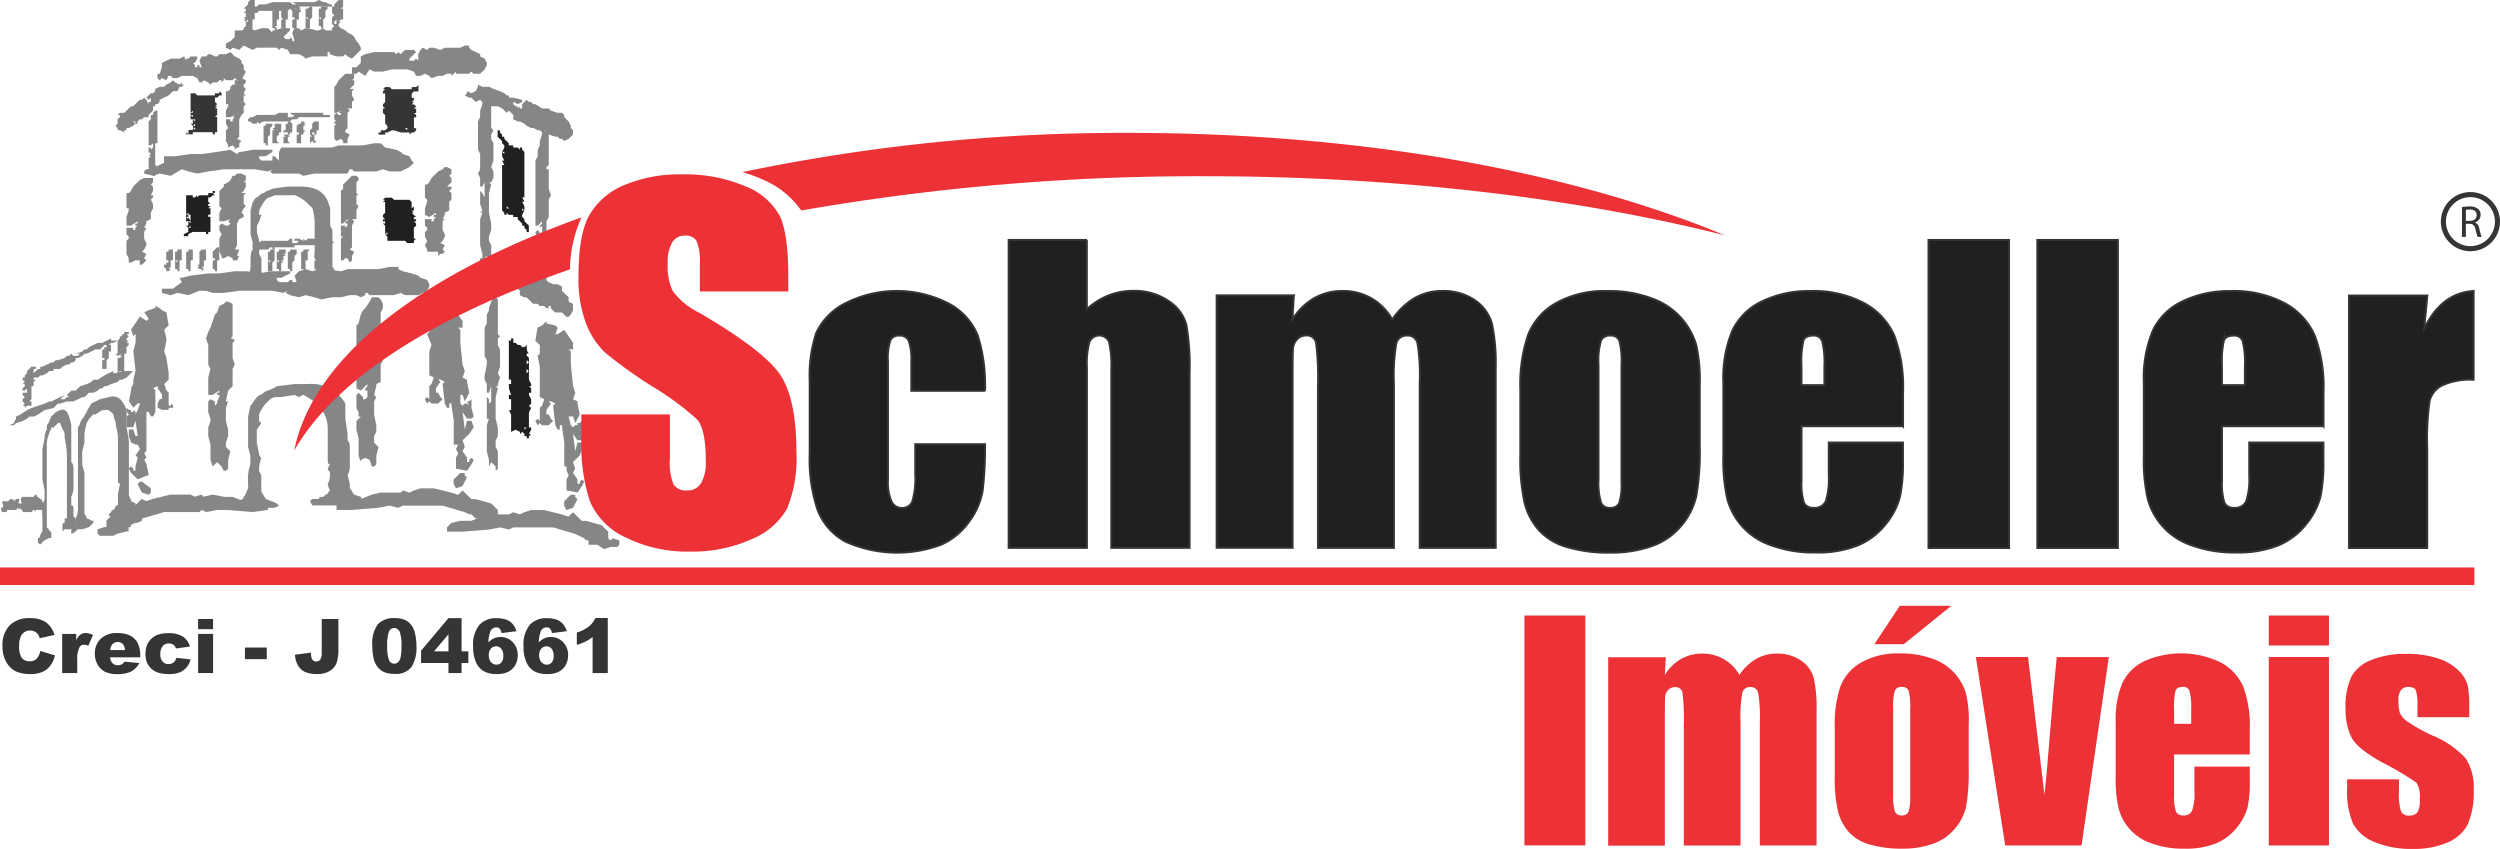 <svg xmlns="http://www.w3.org/2000/svg" width="280.285" height="95.181" viewBox="0 0 280.285 95.181"><g transform="translate(-50 -90.813)"><path d="M43.43,13.87h-.25V12.9l-.25-.24h0v-.49h.25l-.25-.24v-.24l.25-.24v-.969h-.25v-.24l.25-.24h-.25l.25-.24h.5l.25.24h2.23V9.76h.5l.25-.24v.24h0v.492h-.5l-.25.24v.49h.25v.239l-.25.24h.25l-.25.24h.25l.25.24-.25.24h.25v.49h-.25l.25.24v.24h-.25v1.22h.25v.24l-.25.24h-.25l-.25.24v-.24h-.99l-.74-.24h-.25l-.5.24h-.25v.24H42.44v-.24h.25v-.24h.5l.25-.24v-.243l-.25-.24h.25Zm2.23.73v-.24h-.248ZM45.16,14.36ZM43.43,13.63ZM46.16,11.2Z" transform="translate(50 90.813)" fill="#373435" fill-rule="evenodd"/><path d="M58.54,23.6h0v-.24l.25.24v-.493l-.25-.49h.25l-.25-.49h.25V17.02l-.25-.24v-.242h-.25v.24l-.25-.24h-.5V16.3h-.5v-.24l-.5-.49v-.24h-.25v-.24l-.25-.24V14.61H55.79v.73l.25.24.25.24v.24l.25.24v.237l-.25.49h.25v.24l-.25-.24v.49l.25.49h-.25l.25.49h-.25v5.11l.25.24v.24h.25V23.85l.25.24h.5v.24h.5v.24l.5.49v.24h.25v.24l.25.24v.234h.25v-.73l-.25-.24-.25-.24v-.24l-.25-.24v-.24l.25-.49Zm-1.73-.24h0v-.24l.5.49-.25-.24h-.25ZM57.308,23.6ZM58.55,22.87ZM56.57,17.76Z" transform="translate(50.001 90.814)" fill="#211f1f" fill-rule="evenodd"/><path d="M43.43,26.27h0v-.24l-.25.24V25.3l-.25-.24h.25v-.24h-.25v-.24h.25l-.25-.24V24.1l.25-.24V22.64h-.25l.25-.24h-.25l.25-.24h.74l.25.24H45.9l.25.24h0v.73l.25-.24v.49H46.15l.25.24h-.25l.25.24.25.24H46.4v.24h.25v.24H46.4l.25.24v.24l-.25.24v1.22h.25L46.4,27v.24h-.74L45.41,27H43.43v-.24h0v-.24l-.25-.24h.25ZM45.66,26.76ZM45.159,26.76ZM43.43,26.03ZM46.16,23.35Z" transform="translate(50 90.813)" fill="#211f1f" fill-rule="evenodd"/><path d="M57.3,46.47h0l-.25-.49h.25V44.76h-.25v-.49h.25l-.25-.73v-.49h.25v-.49h-.25V38.18h.25v-.24h.25v.49h.25l.25.24h.25l.25.24h.25l.25-.24c0,.49,0,.73.25.969h-.25v.24l.25.24v.49l-.25-.24v.49l.25-.24v1.95l.25.49v.24H59.3l.25.24v.5H59.3v.24l.25.49v.49l-.25.24.25.24-.25.49v1.7h.25v.24l-.25.49h.25l-.25.24v.24h-.25V48.9H58.8v-.24l-.25-.24-.25.24v-.24l-.5-.24-.5.24V46.46h0Zm1.49,1.7.25-.24h-.25ZM58.54,47.68ZM57.3,45.98Zm1.73-4.62v.49l.25-.24-.25-.24Z" transform="translate(50.001 90.812)" fill="#211f1f" fill-rule="evenodd"/><path d="M21.62,14.11h.251v-.24l-.25.24-.25-.24h.25v-.49h-.25v-.489l.25.24v-.24h-.25v-.24h.25v-.24l-.25.24V10.46h.5l.25.24H24.1v-.24h.5v-.24l.25.24h0v.24H24.6l-.25.24H24.1v.49l.25.24h0l-.25.24h.248l-.25.24h.25v.73l-.25.24h.25v1.7H24.1v.24h-.25v-.24H21.62v.24h-.74v-.24l.25.24v-.49h.5v-.24l.25.24v-.24h-.25v-.24ZM23.6,14.6Zm-1.73-.73v-.49h-.25l.25.24h0v.24ZM24.1,11.68Z" transform="translate(49.999 90.812)" fill="#373435" fill-rule="evenodd"/><path d="M21.12,25.54h.25V25.3l-.25.24-.25-.24h.25v-.49h-.25v-.49l.25.24v-.24h-.25v-.24h.25v-.24l-.25.24V21.89h.74v.24h.25l.247-.24v.24l.25-.24h.99v-.24h.5v-.24h.25v.24h-.25l.25.24h-.25l-.25.24h-.25v.49l.25.24h-.25v.24h.25l-.25.24h.25v.73h-.25v.236h.25v1.7h-.25v.238H23.1v-.24H21.61l-.5.24v.24h-.5v-.24l.5-.24v-.24h0v-.24ZM23.1,25.78ZM22.6,25.78Zm-1.24-.49V24.07h-.25v.237l.25.49h-.25l.25.24h0v.239h0ZM23.34,22.86Z" transform="translate(49.999 90.812)" fill="#211f1f" fill-rule="evenodd"/><path d="M15.67,54.008h.25l.99.73v.49l-.25.24-.74-.24-.5-.969.25-.24Zm9.42,1.7h.992l1.24.49h1.237l.99.24.5.24v.49l-1.74.24-2.97-.24h-.99l-1.24.24-.5-.24-.25.24H18.4l-2.477.73v.24l-.5.24h-.25l-.5.24v.24h-.25v.49h-.25l-.99.24-.5.24H11.19l-.25-.24v-.49l.74-.24h.25v-.73l.74-.73,1.98-.49.25-.24.99-.969.5.24.74-.24,1.98-.49h2.234l.5.24.74-.24.25.24.99-.24,1.24.24h0ZM17.41,34.54V34.3l.5.24.25.24.5.24.25,1.46-.5.49.25.969v.237l-.25,1.22.25.73.25,1.7v.73l-.5.49.25.73.25.24v1.46h.25v-.24l.25.24v.237h-.5v.24h-.74l-.5-.24v-.49l.25-.49h.25v-.49l-.5-.73v-.24l-.5.24.25.24v2.43l-.25.49h-.25l-.25-.49h-.25v4.38l-.25.24.25.49-.25.24.25.49.25,1.22-1.24.49-.74-.73-.25-.49.249-.23.25.24v.24h.25v-.49l.25-.969-.25-.24.5-.73-.25-.49h-.25l-.5-.24-.25-.73v-.73h.5l.25.73h.25l-.25-1.7-.25.73H14.2v-1.22l.25-.24-.25-.24v-.489l.25.24h.25v.24h.25v-.24l.25.24v.24l.25-.49.25-.73h-.25l-.5.49-.5-.73.25-1.22v-.24l.25-.49v-.49l.25-.969-.25-2.19.25-.969v-.969l-.25.24-.25-.73.99-1.46.74.49.25-.24-.5-.73.5-.24.74-.24h0Z" transform="translate(50 90.813)" fill="#848688" fill-rule="evenodd"/><path d="M52.1,53.03h-.5l-.74.73v.49l.25.49.74-.24.5-.969-.25-.24v-.24Zm-9.42,2.19-.99.24-1.24.49H39.206l-.74.24-.74.49v.49h1.73l2.97-.24,1.24-.24.99.24.5-.24h4.46l2.477.73.5.24h.25l.25.24.25.24h.25v.49h.99l.74.49.74-.24h.74l.25-.24v-.49l-.74-.24-.25.24-.25-.24v-.73l-.74-.73-1.73-.49h-.49l-.99-.969-.5.49-.74-.24-1.98-.49H47.15l-.74.24-.5.24-.74-.24-.25.24h-2.23Zm6.2-21.41v-.24l-.25.24-.25.24-.5.24v1.46l.25.49v.969l-.25.24.5,1.22-.25.73v2.68l.5.24-.25.73-.25.24v1.46l-.25-.24-.25.24.25.49.25-.24.25.24h.74l.5-.49-.25-.24-.25-.49h-.25v-.49l.5-.73-.25-.24h.25l.5.24-.25.24.247,2.192.25.49h.25v-.49h.254v.24l.25,1.7v2.68h.5l-.25.49.25.49-.25.49v1.22l1.24.24.5-.73.25-.49-.25-.24-.25.24V51.8h-.25v-.49l-.5-.73.25-.49-.25-.73.25-.24.25-.24.25-.24.5-.73-.25-.73h-.5l-.25.969L51.861,46.2l.5.73h.5l.25-.24-.25-.969v-.969l-.25.24h-.25l.25.49-.25-.24h-.25l-.25.24-.25-.24v-.969h.25l.25.73.5-.969-.25-1.22v-.24l-.5-.24.25-.73-.25-.73-.25-2.43V36.98l-.25-.24h.5v-.73l-.99-1.46-.74.49h-.25l.25-.73-.25-.24-.99-.24h0Z" transform="translate(50 90.812)" fill="#848688" fill-rule="evenodd"/><path d="M64.49,55.47h-.5l-.74.73v.49l.25.49.74-.24.5-.969-.25-.24v-.239h0Zm-9.42,2.19-.99.24-1.24.49H51.6l-.99.24-.5.49v.49h1.73l2.97-.24,1.24-.24.99.24.5-.24H62l2.477.73.5.24.5.24.25.24h.25v.49h.99l.74.49.74-.24h.74l.25-.24v-.49l-.74-.24-.25.24-.25-.24v-.73l-.74-.73L65.73,58.4h-.5l-.99-.969-.5.49L63,57.68l-1.98-.49H59.53l-.74.24-.5.24-.74-.24-.5.24H55.07Zm6.2-21.41v-.24l-.25.24-.25.24-.5.24-.25,1.46.5.49v.969l-.25.24.25,1.22v3.41l.5.24-.25.73-.25.24v1.46l-.25-.24-.25.24.25.49.25-.24.25.24h.744l.5-.49-.25-.24-.25-.49h-.25v-.49l.5-.73-.25-.24h.25l.5.24-.25.24.25,2.19.25.49h.25v-.49h.25v.24l.25,1.7v2.68h.25v.49l.25.49-.25.49v1.22l1.24.24.5-.73L65.5,54l-.25-.24L65,54v.24h-.257v-.49l-.5-.738.25-.49-.25-.73.25-.24.25-.24.25-.238.25-.73v-.73h-.5l-.25.969-.25-1.95.5.73h.5l.25-.24-.25-.969v-.969l-.25.24h-.25v.24H64.5l-.25.24-.25-.24-.25-.969h.5l.25.73.5-.969-.25-1.218V45l-.5-.24.25-.73-.25-.73L64,40.87V39.41l-.25-.24h.5v-.73l-.99-1.46-.74.49h-.248l.25-.73-.25-.24-.99-.24h0Z" transform="translate(49.999 90.812)" fill="#848688" fill-rule="evenodd"/><path d="M47.89,31.38l.24.49v.24l-.24.49-1,.49H45.41l-.5-.251-.74.25H41.44l-.25-.25h-.24v.25l-.5.24-.49-.24h-.754l-.99.24h-.99l-1.24.24-.74-.24-.99-.24-.754.24-.99-.24-.49-.25.24-.24-.49.24-1.24-.24H26.819l-1.73.24H23.85L23.1,32.6h-.74l-1.24.49-1.24-.25-.74.25-.99-.25v-.48h1.241l.99-.73-.25-.49h.25l.99-.24,1.98-.25H24.59l1.73-.24h1.49l.754.49v-.247h.49l1.24-.24h2.23v.24l-.99.49h-.5v.24l.25.25h.99l.25-.25h.25v.25h.49l-.24-.73.49-.49.754-.24.74.24.74-.24H36.5l1.73.24.74-.24h3.469l1.24-.25h.99v.25l.5.24.99.24.74.25.25.24Z" transform="translate(49.999 90.813)" fill="#848688" fill-rule="evenodd"/><path d="M64.241,34.065v.73l-.25.48-.24.25H63.5l-.25-.25-.25-.24h-.746l-.5-.48v-.25h-.24v.25h-.25l-.25-.25h-.5l-.24-.24h-.5l-.25-.24-.49-.49h-.25l-.5-.24v-.49l-.49-.49-.25.25-.248-.5h-.24l-.754-.24h-.74l-.25-.25-.5-.24-.24-.24-.5.24-.49-.49h-.25l-.25-.24v-.49h.5l.24-.24V28.95h.5l.74.24.5.25h.49l.5.24.25.49.25-.25v.25h.49l.74.24v.24l-.24.25H57.8v.24l.25.24.24.25v-.25h.25v.25l.25.24-.25-.969.25-.25h.25l.25.25h.492l.74.48h.5l.5.25.49.24h.5l.49.24v.49l.5.49.25.24v.49Z" transform="translate(49.999 90.812)" fill="#848688" fill-rule="evenodd"/><path d="M45.9,17.52l.25.48.25.25-.5.48-.99.49H43.664l-.74-.24-.74.24H39.708l-.25-.24h-.25l-.25.48H35.249l-1.24.25-.5-.25H30.54l-.25-.24.25-.24-.5.24-1.48-.24H25.09l-1.74.24-1.24.24-.99-.24-.74-.24-1.24.73-1.24-.25-.74.25-1-.25v-.24l.25-.24.99-.25.99-.48v-.73h1.24l1.742-.25h1.24l1.73-.24,1.49-.24.74.48.25-.24h.25l1.24-.24h2.23v.24l-.754.49h-.74v.24l.25.24h1.24v-.48h.25l.24.24.25.24v-.969l.25-.49h5.7l.74-.24H40.7l1.245-.241h.74l.25.24.25.24,1.24.25.49.24.25.24Z" transform="translate(50 90.813)" fill="#848688" fill-rule="evenodd"/><path d="M15.67,20.19l.49-.24h1v.49l-.25.24.25.24v.49l-.25.48h.25v.25l-.25.24.25.49v.48l-.25.49v.73l-.5.24v.25l-.25.48h.25l-.25.49v.73l.25.49v.24l-.25.49-.24.24.49.24-.25.49.25.24-.25.25-.24.24h-.25V29.19h-.5l-.49.25h-.25v-.49l-.25-.49V27l.25-.24v-.24l-.25-.25v-.73h.754v.25h.236v-.25l.25-.24h-.25v-.24h.25v-.25l-.74.49h-.5v-.969l.25-.73v-.25h-.25v-1.7h.25l.25-.24.25-.49.24-.24.25-.24Z" transform="translate(49.999 90.812)" fill="#848688" fill-rule="evenodd"/><path d="M26.08,19.71h.243l.25-.25h.5l.49.25v.48l-.24.25h.24v.48l-.24.49-.25.24h.49l-.24.24v.98l.24.24-.24.24-.25.49.25.24v.25l-.5.24-.25.49v2.43l-.25.49h.5l-.25.73h.25l-.25.48h-.49v-.24l-.5-.24-.49.24h-.25v-.24l-.25-.49V26.76l.25-.49h0l-.25-.48V25.3l.25-.24.49.24h.25l.25-.24-.25-.25h0l.25-.24-.74.24h-.5v-.969l.25-.49-.25-.24v-1.7l.25-.25.25-.24v-.24l.49-.24.25-.25Z" transform="translate(50 90.812)" fill="#848688" fill-rule="evenodd"/><path d="M24.591,34.3l.5-.24.24-.24h.247l.5.24v3.65l-.25.24h.25l.24.24-.24.25v1.7l.24.73-.24.49V43.3l-.5.49-.25,1.22h.25l-.25.73V47.2l.25.969v.73l-.25.73v.48l.5.49-.25.969v.98l-.25.24h-.24l-.25-.49-.5-.48-.49.48-.25-.73v-1.7l-.25-.969v-.969l.25-.73v-.25l-.25-.73V45.01l.25-.25.49.25v.48l.25-.24v-.24l.25-.49v-.24h-.25v-.251h.25v-.24l-.74.49h-.5V42.33l.25-.969-.25-.49V38.68l-.25-.73.25-.73.25-.49.25-.73.24-.73.25-.24Z" transform="translate(50 90.811)" fill="#848688" fill-rule="evenodd"/><path d="M41.44,33.82l.25-.49h.74l.25.24.25.49v.49l-.25.48v1.95l-.25.24v.24l.25-.24.25.24-.25.49v.969l.25.73v.73l-.25.49v1.95l-.49.24v.24l-.25.98.25.24-.25.49v1.46l.25,1.21v.73l-.25.49v.73l.49.48-.24.98v.969l-.25.24h-.25l-.25-.73-.49-.24-.5.24v.249l-.25-.73V49.14l-.24-.969V47.2l.49-.49H40.2v-.491l-.24-.48V44.282l.24-.25.5.49v.24h.25l.24-.24v-.73h-.24V43.55l.24-.25v-.24l-.74.73-.49-.24V41.84l.24-1.21-.24-.49V36.49l.24-.24.25-.98.25-.48.25-.24Z" transform="translate(50 90.813)" fill="#848688" fill-rule="evenodd"/><path d="M39.21,19.95l.25-.24h.5l.24.24v.24l-.24.25v1.21h0l.24.24h-.24v.98l.24.24-.24.49v.969h-.5l.25.24-.25.49v2.43l-.25.25.5.24-.25.49v.48l-.25.25-.25-.49h-.24l-.25.24h-.25V26.76l.25-.24h-.25V25.3h.5v.24l.24-.24v-.24h-.24v-.25h.24v-.24l-.49.49h-.25V21.41l.25-.25v-.48l.25-.24.24-.25Z" transform="translate(50 90.812)" fill="#848688" fill-rule="evenodd"/><path d="M49.12,19.22l.5-.24.25-.25h.25l.49.25v.48l-.25.25.25.24v.49l-.25.24-.24.24h.493v.24l-.25.25.25.24v.73l-.25.24v.98l-.49.24v.241l-.25.49h.25l-.25.24v.98l.25.48v.25l-.25.48-.25.25.5.24-.25.49.25.24-.25.24h-.25l-.253.25v-.49H47.89v-.24l-.25-.49.25-.49-.25-.48v-.49l.25-.24v-.25l-.25-.24v-.73h.74v.24h.25v-.24l.25-.24h-.25v-.25h.25v-.24l-.754.49-.486-.25V23.35l.25-.73v-.24l-.25-.236V20.68h.25l.24-.24.25-.49.25-.24.25-.25Z" transform="translate(50.001 90.813)" fill="#848688" fill-rule="evenodd"/><path d="M40.2,4.87l.25.48V5.6l-.25.24-.49.49-.25.24-.5-.244-.24-.25-.25.25h-.754l-.74-.25V5.84h-.25v.486H35l-.74.24-.25-.24-.5-.25h-.99l-.25-.48h0l-.74-.25-.25.25-.25-.25H28.8l-.49.25-.5-.25-.49-.24-.5.49-.74-.25-.25.25-.5-.25V4.87l.5-.25.49-.48V3.41h.754l.74-.25.754.25.74-.25h.728l.5.49V3.41h.254l.74-.25h.99v.25l-.49.48-.25.25.25.24h.49V4.14l.25.24v.24h.25l-.25-.969.25-.49h.49l.25.25.5-.25h.24l.99.25h.255l.5-.25.25.25h.99l.738-.251.5.25.24.24.5.24.25.25.25.48Z" transform="translate(50 90.812)" fill="#848688" fill-rule="evenodd"/><path d="M26.32,9h.5V8.76h.25l.49.24v.24l-.24.25v.24l.24.24-.24.49h0l.24.24h-.24v.73l.24.25-.24.24v.73l-.25.24h0l-.25.49v1.95l-.25.24.5.24-.25.25v.48h-.25l-.25.25v-.25l-.24-.24-.5.24V16.3l-.25-.49V14.6l.25-.25-.25-.486V13.38h.5v.24h.25v-.24l.24-.24h-.24l.24-.25-.49.25h-.5v-.73l.25-.49v-.24h-.25V10.22h.25l.25-.25V9.73l.25-.24h.24Z" transform="translate(50 90.814)" fill="#848688" fill-rule="evenodd"/><path d="M38.471,8.51l.25-.24h.99v.49l-.25.24h.25v.487l-.25.24-.25.24h.5l-.25.25v.48l.25.49-.25.24v.73h-.5l.25.25-.25.24v1.7l-.24.25v.24l.49.24-.25.49v.488h-.49v-.25l-.25-.24-.5.24-.24-.24V14.11l.24-.24H37.48v-.25h.237l-.24-.24v-.49l.24-.24.25.24h.25v-.24h-.25l.25-.24-.5.24H37.48V9.73l.237-.243.25-.49.25-.24Z" transform="translate(49.999 90.814)" fill="#848688" fill-rule="evenodd"/><path d="M64.24,14.6v.48l-.25.25-.24.24-.5.24L63,15.57h-.239l-.25-.24h-.25l-.74-.25-.25-.24V14.6h-.25v.24h-.25l-.25-.24h-.238l-.505-.253h-.249l-.49-.24-.25-.24-.5-.25h-.24l-.5-.24v-.49h0l-.49-.48-.25.24-.25-.24-.25-.25-.49-.24h-1l-.24-.24-.5-.25-.25-.24-.49.24-.5-.48h-.25l-.49-.25.25-.24v-.24l.49.24.5-.24.25-.49V9.49l.49.24h.74l.5.24.74.25.5.24.25.24h.25v.25h.49l.99.24v.24l-.49.25-.5-.25v.25l.25.24h.25v.24l.24-.24v.24h.25v-.48l.5-.49.25.24h.241l.25.25h.25l.74.48h.754l.24.25.754.24h.49l.25.24v.25l.25.24.25.24.24.49v.236Z" transform="translate(50 90.813)" fill="#848688" fill-rule="evenodd"/><path d="M31.03.97h.25V2.187h-.25v.73h-.24l.24.239v.25h-.24v-.25h-.25V2.187h0V1.218h.25V.97Z" transform="translate(49.999 90.813)" fill="#848688" fill-rule="evenodd"/><path d="M32.03.97V.73h.24V.97h.25l-.25.25h0v.969h-.24V3.41h-.25V3.16h-.25V2.19h.25l-.25-.24V1.22h.25V.97Z" transform="translate(50 90.812)" fill="#848688" fill-rule="evenodd"/><path d="M33.26.73h.25l.25.24h-.25l.25.25-.25.24h0v.73h-.25V3.41l-.242-.251H32.77V2.19h.248V1.95H32.77V.97h.49Z" transform="translate(50.001 90.812)" fill="#848688" fill-rule="evenodd"/><path d="M34.75.73H35V1.95l-.25.24V3.16h-.49V1.95l.24.24V1.95h-.24V.97h.24Z" transform="translate(50 90.812)" fill="#848688" fill-rule="evenodd"/><path d="M36.235.73h.49V.97h0l-.24.25v.73h0l-.25.24V3.16h-.25V2.92H35.74V1.951l.25.24V1.95h-.25V.97h.25V.73Z" transform="translate(50 90.812)" fill="#848688" fill-rule="evenodd"/><path d="M30.035,13.87h.5v.24h0l-.25.24v.73h0l-.25.25V16.3h-.25v-.243H29.55v-.98h0v-.969h.24V13.87Z" transform="translate(50 90.813)" fill="#848688" fill-rule="evenodd"/><path d="M31.03,13.87h.5v.48h0v.49h-.25v.24l-.25.25h0v.48l.25.25h-.74v-.73h0v-.25h0V14.6h.25l-.25-.25h.25v-.48Z" transform="translate(49.999 90.813)" fill="#848688" fill-rule="evenodd"/><path d="M32.27,13.62h.25l.25.25v.482h0v.49h-.25v.24h-.25l.25.25h-.25v.48l.25.25h-.74v-.73h.25l-.25-.25h.49v-.24h-.49V14.6h.25v-.73h.24Z" transform="translate(50 90.813)" fill="#848688" fill-rule="evenodd"/><path d="M33.76,13.62h.25l.25.25h-.25l.25.24h-.25v.242h0v.25h.25l-.25.24v.24h-.25v.98h-.5v-.98h.25v-.24h-.25v-.73l.25-.24h.25Z" transform="translate(50.001 90.813)" fill="#848688" fill-rule="evenodd"/><path d="M35.25,13.62h.49v.49h0v.49h-.25v.48h-.24v.73h.24l-.24.25L35,15.81l-.25.25v-.73H35l-.25-.25v-.24H35v.24h.25v-.24h-.5V14.6l.25-.25h0v-.48Z" transform="translate(50 90.813)" fill="#848688" fill-rule="evenodd"/><path d="M30.535,27.98h.25v1.206l-.25.25v.969h-.5V29.186l.25.25v-.25h-.25v-.969h.25V27.98Z" transform="translate(50 90.812)" fill="#848688" fill-rule="evenodd"/><path d="M31.53,27.98h.5v.237h0v.24h-.25l.25.25h-.25v.479h-.25l.25.25h-.25v.969h-.25v-.24h-.25v-.979l.25.25v-.25h-.25v-.969h.25V27.98Z" transform="translate(49.999 90.812)" fill="#848688" fill-rule="evenodd"/><path d="M32.77,27.98h.49v.237h0v.24h0l-.24.25v.24h0v.239h0l-.25.25v.969h-.252v-.24H32.27v-.979h0v-.969h.248V27.98Z" transform="translate(50 90.812)" fill="#848688" fill-rule="evenodd"/><path d="M34.26,27.98h.49l-.25.24v.969h-.24v1.22h-.25v-.24h-.25v-.983h0v-.969h.25V27.98Z" transform="translate(49.999 90.812)" fill="#848688" fill-rule="evenodd"/><path d="M35.735,27.98l.25-.25v.25h.25l-.25.24h.25l-.25.24h0v.73h-.25v1.22h-.25v-.236H35.25v-.98h.24l-.24-.24v-.73h.24v-.24Z" transform="translate(50 90.813)" fill="#848688" fill-rule="evenodd"/><path d="M19.14,27.98h.25v1.206h-.25v.73l-.25.25h.25l-.25.24h-.25v-.24l-.25-.25v-.24h.25v-.24h.25v-.25h-.25v-.969h.25V27.98Z" transform="translate(49.999 90.812)" fill="#848688" fill-rule="evenodd"/><path d="M20.13,27.98h.25v1.206h-.25v1.22h-.25v-.24h-.25v-.98l.25.25v-.25h-.25v-.969h.25V27.98Z" transform="translate(50 90.812)" fill="#848688" fill-rule="evenodd"/><path d="M21.37,27.98h.25v1.206h-.25v1.22h-.252v-.24H20.87v-.98h0v-.969h.248V27.98Z" transform="translate(50.001 90.812)" fill="#848688" fill-rule="evenodd"/><path d="M22.86,27.98h.24v1.206h-.24v.73h-.25l.25.25-.25.24v-.24h-.25l-.25-.25h.25l-.25-.24h.25v-.49h0v-.969l.25-.24Z" transform="translate(49.999 90.812)" fill="#848688" fill-rule="evenodd"/><path d="M24.335,27.73h.25v1.46h-.25v1.22h-.25v-.236H23.85v-.98h.24v-.24h-.24v-.73l.24-.24Z" transform="translate(50.001 90.813)" fill="#848688" fill-rule="evenodd"/><path d="M32.77,21.89H30.79c-.5.24-.74.24-.99.49a4.878,4.878,0,0,0-.74,1.22v.49h.25l-.25.73-.251.494v.73l.25.969a.238.238,0,0,0,.25.24,2.585,2.585,0,0,0-.251,1.216l.25.49v1.22c0,.24,0,.49.25.49a.238.238,0,0,0,.25.24c0,.24.25.24.5.24l.5.24v.24h-.74l-1.24.24-.25-.24h-.25a3.248,3.248,0,0,1-1.49.24v-.49c0-.24.25-.24.5-.24q.25-.24.5-.49a1.041,1.041,0,0,0,.252-.731v-.49c0-.49,0-1.22.25-1.46v-.73l-.25-.969V23.591l.25-.969c.25-.24.25-.49.5-.49.25-.24.5-.49.74-.49.25-.24.5-.24.99-.49l1.74-.24h1.24c1.73,0,2.73.49,3.22,1.7l.25.73v1.95l.25.49v4.14a.879.879,0,0,1,.25.73l.74.24.25.49-.25.24H34.04l-.25-.24v-.49h.74a.242.242,0,0,0,.25-.24h.5a.713.713,0,0,1,.25-.49.742.742,0,0,1-.25-.49,1.863,1.863,0,0,0,.25-.73V28.7c0-.24-.25-.24-.25-.49V24.8a8.331,8.331,0,0,0-.25-1.46c-.25-.24-.5-.49-.74-.73a5.4,5.4,0,0,0-1.24-.73H32.8Z" transform="translate(49.999 90.812)" fill="#848688" fill-rule="evenodd"/><path d="M33.514,44.52l-.5-.24-1.49.24h-.5c-.5,0-.74.24-1.24.73a4.878,4.878,0,0,0-.74,1.22V47.2l.25.24-.5.73v1.46l.25,1.22a.713.713,0,0,0,.25.49,4.187,4.187,0,0,0-.25,1.46l.25.49v1.7a.87.87,0,0,0,.25.49c0,.24.25.24.25.49.25,0,.5.24.74.24l.5.24.25.24-.5.24H28.05c-.74,0-1.24.24-1.73.24v-.73c0-.24.25-.24.5-.24.25-.24.5-.24.5-.49.25-.24.25-.49.5-.969v-.49a5.277,5.277,0,0,1,.25-2.19V51.09l-.25-.969V46.71l.25-1.22c.25-.24.5-.73.74-.969s.5-.24.74-.49.74-.24,1.49-.73l1.98-.24h1.49a4.355,4.355,0,0,1,4.21,2.19v1.7l.25,1.7v.73c.25.24.25.49.25.969v1.7a2.154,2.154,0,0,1-.25,1.22l.25.969v.49c.25.24.25.49.5.73l.74.24.25.73-.25.24H35.01l-.25-.49.25-.24h.74c0-.24.25-.24.5-.24l.25-.24c.25,0,.25-.24.5-.49a1.863,1.863,0,0,1-.254-.731,1.8,1.8,0,0,0,.25-.969v-.24c0-.24-.25-.24-.25-.49l.25-.49c-.25,0-.25-.24-.25-.49V48.15a3.725,3.725,0,0,0-.5-1.95c-.25-.24-.5-.73-.74-.969a13.921,13.921,0,0,0-1.49-.969l-.5.24h0Z" transform="translate(49.999 90.812)" fill="#848688" fill-rule="evenodd"/><path d="M54.33,6.57l.25.48V7.3l-.25.48-.5.49h-.74l-.25-.24-.25.24H51.11V8.03h0l-.25.24-.25.24V8.27h-.49l-.5.24h-.5l-.74.25-.25-.25-.49-.24-.5.24h-.49L46.4,8.03l.25-.25-.25.25-.74-.25H43.918l-.99.25h-.99l-.5-.25-.49.73L40.2,8.03l-.24.24h-.5V7.54h.5l.49-.49V6.33l.5-.25.99-.24h2.23l.25.24.24-.24.25.24.5-.48H46.4l.25.24-.5.49-.25.24v.24h.5l.25-.24.24.24V6.08l.25-.48.25-.25.5.25.24-.25h.5l.74.25.5-.25h1.73l.509-.24h.49v.24l.25.25.5.24.49.24v.25Z" transform="translate(50 90.812)" fill="#848688" fill-rule="evenodd"/><path d="M27.32,7.3v.48l.24.25-.24.48L27.07,9h-.5l-.251-.246-.24.24h-.754l-.24-.24V9l-.246.243V9h-.25l-.25.243h-.49l-.25.25-.25-.25L22.86,9l-.25.24h-.25l-.25-.48.25-.25-.25.25-.49-.25H20.38l-.5.25h-.49l-.25-.25h-.252l-.25.49-.49-.24L17.9,9l-.25-.24V8.274h.25l.25-.73V7.05l.49-.24.5-.24h.99l.5-.24.24.48V6.57h.25l.25-.24h.74v.24l-.25.48h-.24l.24.25v.24h.25V7.3h.25v.24h.25l-.25-.73.25-.48h.49l.25-.25h.25l.49.25h.25l.25-.25h.74l.5-.24.25.24.24.25.5.24.25.24v.24Z" transform="translate(50.001 90.812)" fill="#848688" fill-rule="evenodd"/><path d="M12.94,14.11l.25.24v.25h.246l.49.24V14.6h.25v-.25h.25l.5-.24.24-.24-.24-.25h.24v.25h.25v-.25l.25-.24h.25l.24-.24h.5v-.25l.25-.24.25-.24v-.49h.24v-.24h.25l.25-.25v-.24l.5-.239.5-.25.25-.24.25-.24h.49l.25-.49h.25l.25-.24h-.25V9.24l-.25.25-.5-.25L19.39,9l-.25.24-.5.25-.251.24H17.9l-.5.24v.25l-.24.24h-.25l-.5.49.25.24.25-.24v.48h-.25v.25l-.25-.49-.25-.24-.24.24h-.25l-.25.24-.49.49h-.25l-.25.24-.5.49h-.5l-.25.24h.25v.25l-.25.24v.49Z" transform="translate(50 90.813)" fill="#848688" fill-rule="evenodd"/><path d="M28.31.969h0v.25l.25.24h.24l.253-.239h2.98L32.52.969l.25.25.251-.25h.24l.25-.24h3.72V.49h-.25L36.49.24h-.25L35.74,0l-.49.24H32.773l.49.25h-.49L32.52.24H30.54l-.754.25h-.733L28.8.73h-.24Z" transform="translate(50.001 90.813)" fill="#848688" fill-rule="evenodd"/><path d="M27.81,13.38h0v.24h.25l.25.25h.49v-.25l.25.25.5-.25h2.97l.25-.24h.49l.25-.24h3.47v-.25h-.74v-.24H32.52l.25.24h.25l-.25.25h-.5v-.49h-.99l-.49.24H28.8l-.49.25h-.25Z" transform="translate(50 90.811)" fill="#848688" fill-rule="evenodd"/><path d="M28.31,27.49v.24l.49.25h1.24l.25-.25h.25v.25h.25v-.25h2.23v-.24h2.47l.25-.24h.25l.5.24.49-.24h.5l-.25-.25h-.5v-.24H34.5l-.24.24-.253-.24V27l-.5-.24h-.49V27h.49l-.25.25h-.49v-.49h-.25l-.25.24H29.3l-.247.25h-.49v.24Z" transform="translate(50.001 90.811)" fill="#848688" fill-rule="evenodd"/><path d="M17.16,12.65l.24-.24h.25v3.651H17.4v2.43l.25.24-.25.49v.49h-.24v-.49l-.25.24v-.24l-.25-.49v-.969l.25-.24h-.25l.25-.25-.25-.241v-.49h.25v.25l.25-.25V16.3h0v-.239l-.25.24h-.25V13.62l.25-.24v-.49h.25Z" transform="translate(50.001 90.812)" fill="#848688" fill-rule="evenodd"/><path d="M54.33,10.7l.25-.24v-.24h.24l.25.24v3.89l.25.25-.25.48v.49l.25.49V18l-.25.73.25.49v.73l-.25.49h-.25l.25.24-.25.969v2.19l.25,1.221v.73l-.25.73V27l.25.49v1.95l-.25.24v-.49l-.24-.48-.5.48v-.73l-.25-.969V24.57l.25-.73h-.25l.25-.24-.25-.73V21.41l.25.24.25.49v-1.7l-.25.48h-.25v-.969l-.24-.491.24-.48V17.27l-.24-.48V13.62l.24-.48v-.73l.25-.73v-.25Z" transform="translate(50 90.812)" fill="#848688" fill-rule="evenodd"/><path d="M55.07,33.82l.25-.49h.25l.25.24v3.89l.24.25-.24.24v.732l.24.49v1.938l-.24.73.24.49-.24.73v.24h-.25l.25.25-.25.969v2.43l.25.98V48.9l-.25.48v.73l.25.49v1.95l-.25.24V52.3l-.5-.48-.25.48v-.73l-.24-.969V47.68l.24-.73h-.24V44.52l.24.24v.491l.25-.24V43.3l-.25.73h-.24v-.969l-.25-.49v-.48l.25-1.22v-.49l-.25-.48V36.73l.25-.48v-.98l.24-.48v-.24Z" transform="translate(49.999 90.813)" fill="#848688" fill-rule="evenodd"/><path d="M60.77,15.08v-.24l.25-.24h.25l.25.24v3.65l-.25.24v.25h.25v2.18l.24.73-.24.49v1.95l-.25.48v4.631l.25.73-.25.73v.48l.25.49V34.06h-.25l-.25.24v-.73l-.25-.24-.25.24v-.73l-.24-.969V27.49l-.25-1.46.25-.24.24.24v.24l.25-.24V25.3l-.25.24V25.3l.25-.24v-.25l-.49.49h-.25V18l.25-.48v-.73l.24-.49v-.49Z" transform="translate(50.001 90.813)" fill="#848688" fill-rule="evenodd"/><path d="M37.97,0h.5V.73l-.25.239h.25V2.19h-.25l-.25.24h.25l-.25.25v.24l.25.24v.25h-.25v.24h.25l-.25.24.25.25h-.74V3.89l-.25-.24V3.16l.25-.24h0l-.25-.24V2.43h.25v.25h.24V2.19l-.24.24h-.25V1.95l.25-.25-.25-.24V.73h.25V.49l.24-.25Z" transform="translate(49.999 90.813)" fill="#848688" fill-rule="evenodd"/><path d="M28.06,0h.5V2.19h-.25V3.41l-.25.24h.25v.49h-.754V3.65l-.24-.24V3.16l.24-.24V2.43h.25V2.19l-.25.24-.24-.24h.24l-.24-.24h.24V1.46H27.32l.24-.24V.969h-.24l.24-.24.25-.24V.24Z" transform="translate(50 90.813)" fill="#848688" fill-rule="evenodd"/><path d="M11.95,38.68h.5v.49h0v.24H12.2v.24h0v.49l-.25.24v.98h-.49v-.98h.24v-.24h-.24v-.969h.24v-.254h.25Z" transform="translate(50.001 90.812)" fill="#848688" fill-rule="evenodd"/><path d="M3.53,42.09v.24h.74l.25-.24h.24l.5-.25.25-.24H6v-.24h.754l.24-.25.5-.24h.25l.25-.24h.24l.25-.25v-.24h.25l.5-.24.24-.25h.25l.5-.24.49-.24h.5l.25-.25.24-.24h.5l.25-.24h.24l.5-.25h-.74V37.95l-.5.24-.49.25h-.5l-.5.24-.49.24-.25.25H9.47l-.24.24-.754.24h.5l-.25.25h-.5l-.24-.25-.25.25H7.49l-.25.24-.74.24H6.25L6,40.63H5.759l-.5.24-.5.24H4.52v.25H4.27l-.25.24-.25.24Z" transform="translate(50 90.813)" fill="#848688" fill-rule="evenodd"/><path d="M13.69,37.46h.24v-.24h.5v.24h-.25l.25.25-.25.24v.24h.25l-.25.25h.25v.24l-.25.24v.73h-.25V41.84h-.24V41.6h-.254l-.25.24v-1.7h.25l.25-.24h-.25l.25-.25-.5.25h0l-.25-.25h.25V38.19l.25-.238v-.24h.25Z" transform="translate(50 90.812)" fill="#848688" fill-rule="evenodd"/><path d="M3.28,41.36l.25-.25h.49v.25H3.77v.48l.25.25H3.77v.48h.25l-.25.25v.48H3.53v1.46l-.25.25h.25v.48h-.5l-.25.25v-.25H2.53l.25-.24-.25-.24v-.25l.25-.24-.25-.24v-.25h.5v-.48h0l-.25.24H2.53v-.24l.25-.25v-.24H2.53l.25-.24-.25-.25v-.24h.25v-.24l.25-.25V41.6Z" transform="translate(49.999 90.813)" fill="#848688" fill-rule="evenodd"/><path d="M11.7,45.98h-.253l-.74.49h-.25a3.22,3.22,0,0,0-.74.969,10.087,10.087,0,0,0-.25,1.22v.969l-.25.969v1.46l.25.969v4.62a.689.689,0,0,1,.25.49.789.789,0,0,1,.5.24h.25v.24l-.25.24-.25.24-.74.24h-.5c-.25.24-.5.49-.74.49V59.1a.761.761,0,0,1,.25-.49c.25,0,.25-.24.25-.49a2.477,2.477,0,0,0,.25-.969v-9.24c.25-.24.25-.73.5-.969s.25-.49.5-.73c0-.24.25-.49.5-.969l.993-.49.99-.24c.99-.24,1.49.24,1.98,1.46v1.95l.25,1.46v6.08c0,.24.25.49.25.73l.5.24v.73l-.5.24a.912.912,0,0,0-.74.24.884.884,0,0,0-.5.24H12.22v-.24l.25-.24a.242.242,0,0,1,.25-.24.831.831,0,0,0,.25-.49h.25V55.45a10.524,10.524,0,0,1,.25-1.22.242.242,0,0,1-.25-.24v-4.87c0-.73-.25-1.22-.25-1.7,0-.24-.25-.49-.25-.969-.25-.24-.5-.49-.74-.49h-.25Z" transform="translate(50.001 90.812)" fill="#848688" fill-rule="evenodd"/><path d="M6.5,47.44h0l-.5.49H5.75c0,.24-.25.49-.25.73a3.015,3.015,0,0,0-.25,1.46v9l.25.24q0,.24.25.24v.728H5.5l-.5.24-.5.49-.25-.24v-.49a.238.238,0,0,0,.25-.24.87.87,0,0,1,.25-.49V57.9A4.111,4.111,0,0,1,5,55.95v-.969L4.75,53.76V50.35L5,49.129a1.784,1.784,0,0,1,.25-.969v-.49c.25-.24.25-.49.5-.969l.5-.49.5-.24c.74-.24.99.49,1.24,1.7v4.14c.25.24.25.49.25.969v1.7A2.61,2.61,0,0,1,7.99,55.7v.969c.25,0,.25.24.25.49v.73l.25.24v.73l-.25.24a.242.242,0,0,0-.25.24H7.25L7,59.575v-.73a.238.238,0,0,1,.25-.24v-.49H7.5v-7.3a13.2,13.2,0,0,0-.25-1.7c0-.49,0-.73-.25-.969,0-.24-.25-.49-.25-.73H6.5Z" transform="translate(50.001 90.811)" fill="#848688" fill-rule="evenodd"/><path d="M14.43,41.6h.5l-.25.24-.25.25-.25.24-.49.24h-.25l-.25.25-.74.24-.5.24H11.7l-.24.25h-.25l-.25.24-.5.24H9.97l-.5.49H9.23l-.5.24-.5.25H7.49l-.74.24H6.5l-.25.24-.25.25-.99.24-.74.49-.5.24H3.28l-.25.24-.5.25-.74.24-.25.24H1.05l.49-.24.25-.49v-.24l.5-.24.74-.49.5-.24.74-.25.74-.24.5-.24h.25l.49-.25.99-.48-.25.24-.24.24h.494l.25-.24h.25l-.25-.24.25-.25.25-.24h.49l.25-.24.25-.25.74-.24.5-.24.24-.25h.5l.74-.48.5-.25.49-.24v.24h.25l.754-.24h.74Z" transform="translate(50.001 90.813)" fill="#848688" fill-rule="evenodd"/><path d="M4.9,56.44h.06l.05.24v.25l-.05.24H3.991l-.05.24-.12-.24H3.714l-.17.24H2.578l-.108-.24H2.41l-.215-.24-.06.24-.17-.24-.108.24H.83l-.108.24H.208l-.06-.24L.09,56.93H.26l.12-.25-.12-.24V56.2H.88l.29-.25h.215l.17.25v-.25h.06l.06.25.108-.25H2.19l-.06.25-.06.24h.4l-.12-.24v-.25l.12-.24h1.3l.17-.24h.17l.05.24h.12l.215.24h.129l.108.25Z" transform="translate(50 90.812)" fill="#848688" fill-rule="evenodd"/><path d="M193.3,26.35c-17.03-7.07-40.59-11.45-66.63-11.45A207.677,207.677,0,0,0,83.22,19.3a15.163,15.163,0,0,1,2.17.78,10.023,10.023,0,0,1,4.44,3.52A258.387,258.387,0,0,1,135.1,19.76c21.538,0,41.559,2.429,58.19,6.6ZM65.2,24.369c-18.07,6.462-30.13,15.723-32.22,26.15,4.53-7.94,15.56-14.98,30.919-20.32a14.587,14.587,0,0,1,1.3-5.839Z" transform="translate(50.001 90.812)" fill="#ed3237" fill-rule="evenodd"/><path d="M88.39,32.68H78.46v-3a5.962,5.962,0,0,0-.38-2.692,1.39,1.39,0,0,0-1.27-.57,1.623,1.623,0,0,0-1.46.78,4.426,4.426,0,0,0-.49,2.35,6.633,6.633,0,0,0,.55,3.06,8.214,8.214,0,0,0,3.03,2.477q7.14,4.185,8.99,6.87t1.86,8.65a15.077,15.077,0,0,1-1.03,6.39,8.017,8.017,0,0,1-3.97,3.446,16.031,16.031,0,0,1-6.86,1.4,15.5,15.5,0,0,1-7.33-1.61,7.882,7.882,0,0,1-3.985-4.08,20.921,20.921,0,0,1-.937-7.038V46.46h9.93V51.4a6.468,6.468,0,0,0,.42,2.94,1.66,1.66,0,0,0,1.49.646,1.741,1.741,0,0,0,1.59-.83A4.643,4.643,0,0,0,79.13,51.7c0-2.39-.33-3.96-.99-4.69a31.7,31.7,0,0,0-5-3.68,51.009,51.009,0,0,1-5.29-3.79,8.9,8.9,0,0,1-2.14-3.26,14.144,14.144,0,0,1-.85-5.32q0-4.665,1.2-6.82a8.047,8.047,0,0,1,3.89-3.37,15.873,15.873,0,0,1,6.5-1.22,17.2,17.2,0,0,1,7.1,1.33,7.387,7.387,0,0,1,3.89,3.36q.946,2.01.94,6.86v1.6h0Z" transform="translate(49.999 90.812)" fill="#ed3237"/><path d="M110.45,43.82h-8.28V40.56a6.544,6.544,0,0,0-.28-2.32,1.04,1.04,0,0,0-1.05-.61,1,1,0,0,0-1.02.538,6.514,6.514,0,0,0-.27,2.39V53.921a5.169,5.169,0,0,0,.39,2.27,1.255,1.255,0,0,0,1.15.76,1.185,1.185,0,0,0,1.209-.79,9.356,9.356,0,0,0,.31-2.99V49.8h7.83a43.08,43.08,0,0,1-.252,5.091,8.04,8.04,0,0,1-1.45,3.48,7.754,7.754,0,0,1-3.2,2.692,14.146,14.146,0,0,1-10.78-.35,6.906,6.906,0,0,1-3.08-3.5,17.853,17.853,0,0,1-.9-6.39V42.78a15.46,15.46,0,0,1,.73-5.45,7.137,7.137,0,0,1,3.15-3.27,12.723,12.723,0,0,1,11.738-.01,7.026,7.026,0,0,1,3.24,3.6,18.764,18.764,0,0,1,.8,6.17h0Z" transform="translate(50.001 90.812)" fill="#211f1f" stroke="#373435" stroke-miterlimit="10" stroke-width="0.22"/><path d="M121.85,26.9v7.76a7.957,7.957,0,0,1,2.44-1.54,7.515,7.515,0,0,1,2.82-.51,6.628,6.628,0,0,1,3.92,1.15,4.619,4.619,0,0,1,1.98,2.66,27.678,27.678,0,0,1,.36,5.492V61.43h-8.78V41.507a12.506,12.506,0,0,0-.25-3.18,1.2,1.2,0,0,0-2.2.02,9.369,9.369,0,0,0-.28,2.88v20.2H113.08V26.9h8.78Z" transform="translate(50.001 90.812)" fill="#211f1f" stroke="#373435" stroke-miterlimit="10" stroke-width="0.22"/><path d="M145.06,33.13l-.159,2.692a7.153,7.153,0,0,1,2.44-2.4,6.424,6.424,0,0,1,3.21-.8,6.225,6.225,0,0,1,5.54,3.2,7.979,7.979,0,0,1,2.5-2.4,6.138,6.138,0,0,1,3.09-.8,6.235,6.235,0,0,1,3.71,1.06,4.785,4.785,0,0,1,1.88,2.61,21.793,21.793,0,0,1,.42,5.02V61.43H159.17V42.98a22.474,22.474,0,0,0-.25-4.49,1.106,1.106,0,0,0-1.16-.87,1.178,1.178,0,0,0-1.21.862,21.152,21.152,0,0,0-.27,4.5V61.43h-8.52V43.445a31.857,31.857,0,0,0-.21-4.99,1.037,1.037,0,0,0-1.13-.84,1.327,1.327,0,0,0-1,.44,1.686,1.686,0,0,0-.46,1.06c-.03.42-.04,1.31-.04,2.68V61.42H136.4V33.11h8.67Z" transform="translate(50 90.812)" fill="#211f1f" stroke="#373435" stroke-miterlimit="10" stroke-width="0.22"/><path d="M190.57,43.08v6.93a28.869,28.869,0,0,1-.39,5.6,7.8,7.8,0,0,1-1.68,3.33,7.521,7.521,0,0,1-3.29,2.28,13.45,13.45,0,0,1-4.62.74,16.414,16.414,0,0,1-4.93-.63,6.751,6.751,0,0,1-3.14-1.9,7.393,7.393,0,0,1-1.6-3.07,22.648,22.648,0,0,1-.47-5.4V43.7a17.408,17.408,0,0,1,.87-6.16,7.13,7.13,0,0,1,3.131-3.56,11.138,11.138,0,0,1,5.78-1.35,13.3,13.3,0,0,1,5.07.87,7.925,7.925,0,0,1,3.271,2.25,8.124,8.124,0,0,1,1.58,2.85,17.661,17.661,0,0,1,.42,4.49h0Zm-8.78-2.13a9.245,9.245,0,0,0-.24-2.75.988.988,0,0,0-1.02-.57,1.024,1.024,0,0,0-1.04.57,8.273,8.273,0,0,0-.27,2.75V53.72a7.808,7.808,0,0,0,.27,2.61.991.991,0,0,0,1.02.61,1.026,1.026,0,0,0,1.03-.55,7.028,7.028,0,0,0,.25-2.39V40.94h0Z" transform="translate(49.999 90.812)" fill="#211f1f" stroke="#373435" stroke-miterlimit="10" stroke-width="0.22"/><path d="M213.349,47.789H201.98v6.12a6.966,6.966,0,0,0,.28,2.477,1.129,1.129,0,0,0,1.09.55,1.332,1.332,0,0,0,1.34-.74,8.038,8.038,0,0,0,.34-2.85V49.614h8.32V51.7a18.633,18.633,0,0,1-.34,4.03,8.168,8.168,0,0,1-1.57,3.015,7.848,7.848,0,0,1-3.14,2.4,12.215,12.215,0,0,1-4.77.8,13.776,13.776,0,0,1-4.91-.79,7.571,7.571,0,0,1-4.96-5.19,19.542,19.542,0,0,1-.45-4.81V42.9a13.769,13.769,0,0,1,1.02-5.85,6.9,6.9,0,0,1,3.35-3.28,11.981,11.981,0,0,1,5.34-1.14A12.13,12.13,0,0,1,209.02,34a7.646,7.646,0,0,1,3.37,3.65,16.674,16.674,0,0,1,.969,6.39V47.8Zm-8.81-4.61V41.106a10.276,10.276,0,0,0-.24-2.84.957.957,0,0,0-.98-.64c-.61,0-.99.18-1.13.55a10.825,10.825,0,0,0-.215,2.93v2.07Z" transform="translate(50 90.812)" fill="#211f1f" stroke="#373435" stroke-miterlimit="10" stroke-width="0.22"/><path d="M225.245,26.9V61.44H216.21V26.9Z" transform="translate(50 90.812)" fill="#211f1f" stroke="#373435" stroke-miterlimit="10" stroke-width="0.22"/><path d="M237.445,26.9V61.44H228.41V26.9Z" transform="translate(50 90.812)" fill="#211f1f" stroke="#373435" stroke-miterlimit="10" stroke-width="0.22"/><path d="M260.49,47.789H249.12v6.12a6.962,6.962,0,0,0,.28,2.477,1.129,1.129,0,0,0,1.09.55,1.332,1.332,0,0,0,1.34-.74,8.049,8.049,0,0,0,.34-2.85V49.614h8.319V51.7a18.615,18.615,0,0,1-.34,4.03,8.17,8.17,0,0,1-1.57,3.015,7.848,7.848,0,0,1-3.14,2.4,12.215,12.215,0,0,1-4.77.8,13.785,13.785,0,0,1-4.91-.79,7.571,7.571,0,0,1-4.96-5.19,19.528,19.528,0,0,1-.45-4.81V42.9a13.773,13.773,0,0,1,1.02-5.85,6.9,6.9,0,0,1,3.35-3.28,11.979,11.979,0,0,1,5.339-1.14A12.129,12.129,0,0,1,256.16,34a7.646,7.646,0,0,1,3.37,3.65,16.676,16.676,0,0,1,.969,6.39V47.8Zm-8.81-4.61V41.106a10.251,10.251,0,0,0-.24-2.84.956.956,0,0,0-.98-.64c-.61,0-.99.18-1.13.55a10.832,10.832,0,0,0-.215,2.93v2.07Z" transform="translate(50 90.812)" fill="#211f1f" stroke="#373435" stroke-miterlimit="10" stroke-width="0.22"/><path d="M272.14,33.13l-.35,3.71q1.921-3.99,5.54-4.22v9.96a7.48,7.48,0,0,0-3.554.64,2.7,2.7,0,0,0-1.39,1.78,30.7,30.7,0,0,0-.258,5.26V61.439H263.35V33.13h8.777Z" transform="translate(49.999 90.812)" fill="#211f1f" stroke="#373435" stroke-miterlimit="10" stroke-width="0.22"/><path d="M177.74,69.01V94.78h-6.83V69.01Z" transform="translate(50 90.812)" fill="#ed3237"/><path d="M186.762,73.66l-.108,2.01a5.18,5.18,0,0,1,1.82-1.79,4.751,4.751,0,0,1,2.4-.6,4.687,4.687,0,0,1,4.14,2.39,5.746,5.746,0,0,1,1.87-1.79,4.512,4.512,0,0,1,2.3-.6,4.61,4.61,0,0,1,2.77.8,3.471,3.471,0,0,1,1.4,1.95,15.861,15.861,0,0,1,.31,3.75V94.79H197.3V81.02a16.471,16.471,0,0,0-.19-3.35.812.812,0,0,0-.87-.64.852.852,0,0,0-.9.64,15.365,15.365,0,0,0-.2,3.36V94.8h-6.36V81.379a24.672,24.672,0,0,0-.15-3.72.78.78,0,0,0-.85-.62,1,1,0,0,0-.754.33,1.217,1.217,0,0,0-.34.8c-.02.323-.03.98-.03,2V94.814H180.3V73.689h6.47Z" transform="translate(49.999 90.812)" fill="#ed3237"/><path d="M220.719,81.07v5.169a21.916,21.916,0,0,1-.29,4.18,5.727,5.727,0,0,1-1.25,2.477,5.6,5.6,0,0,1-2.46,1.7,9.907,9.907,0,0,1-3.446.55,12.57,12.57,0,0,1-3.68-.47,4.954,4.954,0,0,1-2.34-1.419,5.7,5.7,0,0,1-1.19-2.29,16.809,16.809,0,0,1-.36-4.04V81.52a13.064,13.064,0,0,1,.646-4.6,5.315,5.315,0,0,1,2.34-2.66,8.306,8.306,0,0,1,4.308-1,10.258,10.258,0,0,1,3.79.64,5.9,5.9,0,0,1,3.62,3.81,13.031,13.031,0,0,1,.323,3.338ZM218.77,67.92l-5.339,4.308h-3.29l2.85-4.308h5.77Zm-4.61,11.56a6.933,6.933,0,0,0-.18-2.046.736.736,0,0,0-.76-.42.772.772,0,0,0-.78.42,6.377,6.377,0,0,0-.191,2.046v9.54a6.078,6.078,0,0,0,.19,1.95.744.744,0,0,0,.76.45.767.767,0,0,0,.77-.41,5.362,5.362,0,0,0,.19-1.78V79.49Z" transform="translate(50.001 90.812)" fill="#ed3237"/><path d="M236.43,73.66l-3.06,21.13h-8.56l-3.29-21.13h5.85l1.839,15.43c.14-1.13.39-3.9.74-8.292q.285-3.674.64-7.13h5.85Z" transform="translate(50 90.812)" fill="#ed3237"/><path d="M252.229,84.59h-8.48v4.57a5.031,5.031,0,0,0,.215,1.85.812.812,0,0,0,.81.41.985.985,0,0,0,1-.55,5.866,5.866,0,0,0,.25-2.13v-2.79h6.21v1.56a13.569,13.569,0,0,1-.25,3.01,6.024,6.024,0,0,1-1.185,2.24,5.746,5.746,0,0,1-2.34,1.79,9.154,9.154,0,0,1-3.56.6,10.421,10.421,0,0,1-3.67-.59,5.633,5.633,0,0,1-3.69-3.877,14.18,14.18,0,0,1-.339-3.6v-6.16a10.3,10.3,0,0,1,.759-4.37,5.18,5.18,0,0,1,2.5-2.45,10.189,10.189,0,0,1,8.54.18,5.67,5.67,0,0,1,2.51,2.72,12.578,12.578,0,0,1,.721,4.77v2.8Zm-6.569-3.44v-1.54a7.626,7.626,0,0,0-.18-2.119.7.7,0,0,0-.73-.48c-.45,0-.74.14-.84.41a8.256,8.256,0,0,0-.16,2.19v1.54Z" transform="translate(50 90.812)" fill="#ed3237"/><path d="M261.11,69.01v3.36h-6.75V69.01Zm0,4.65V94.79h-6.75V73.66Z" transform="translate(50 90.812)" fill="#ed3237"/><path d="M276.84,80.407h-5.81V79.259a6.073,6.073,0,0,0-.17-1.85c-.108-.26-.4-.39-.85-.39a.987.987,0,0,0-.83.36,1.778,1.778,0,0,0-.28,1.07,5.346,5.346,0,0,0,.14,1.42,2.33,2.33,0,0,0,.83,1,17.957,17.957,0,0,0,2.825,1.583,10.324,10.324,0,0,1,3.75,2.585,5.923,5.923,0,0,1,.89,3.52,8.744,8.744,0,0,1-.68,3.89,4.477,4.477,0,0,1-2.28,2.02,9.52,9.52,0,0,1-3.85.71,10.726,10.726,0,0,1-4.27-.76,4.646,4.646,0,0,1-2.44-2.07,9.089,9.089,0,0,1-.67-3.95v-1.02h5.815v1.34a6.731,6.731,0,0,0,.215,2.21.862.862,0,0,0,.87.51,1.175,1.175,0,0,0,.969-.34,2.548,2.548,0,0,0,.28-1.44,3.1,3.1,0,0,0-.36-1.89,30.934,30.934,0,0,0-3.81-2.262c-1.92-1.06-3.1-2.02-3.52-2.89a7,7,0,0,1-.63-3.08,7.874,7.874,0,0,1,.68-3.73,4.348,4.348,0,0,1,2.31-1.85,10.066,10.066,0,0,1,3.79-.646,11.017,11.017,0,0,1,3.64.53,5.542,5.542,0,0,1,2.306,1.4,3.64,3.64,0,0,1,.969,1.615,11.886,11.886,0,0,1,.17,2.34v1.23Z" transform="translate(49.999 90.812)" fill="#ed3237"/><path d="M4.52,72.98l1.64.5a2.972,2.972,0,0,1-.52,1.15,2.3,2.3,0,0,1-.88.7,3.248,3.248,0,0,1-1.34.24,3.865,3.865,0,0,1-1.615-.29A2.529,2.529,0,0,1,.728,74.27,3.446,3.446,0,0,1,.28,72.423a3.162,3.162,0,0,1,.8-2.31,3.035,3.035,0,0,1,2.262-.81,3.077,3.077,0,0,1,1.8.46,2.681,2.681,0,0,1,.969,1.42l-1.65.369a1.821,1.821,0,0,0-.18-.41,1.1,1.1,0,0,0-.38-.33,1.066,1.066,0,0,0-.51-.12,1.118,1.118,0,0,0-.98.509,2.165,2.165,0,0,0-.26,1.19,2.222,2.222,0,0,0,.3,1.376,1.038,1.038,0,0,0,.862.369,1.021,1.021,0,0,0,.81-.3,1.849,1.849,0,0,0,.4-.88Z" transform="translate(50 90.813)" fill="#373435"/><path d="M6.97,71.07H8.54v.72a1.651,1.651,0,0,1,.47-.64.969.969,0,0,1,.6-.18,1.821,1.821,0,0,1,.81.23L9.9,72.4a1.394,1.394,0,0,0-.47-.12.578.578,0,0,0-.51.27,2.834,2.834,0,0,0-.26,1.44v1.47H6.97Z" transform="translate(50 90.813)" fill="#373435"/><path d="M15.72,73.695h-3.37a1.037,1.037,0,0,0,.215.6.794.794,0,0,0,.64.29.969.969,0,0,0,.47-.12.934.934,0,0,0,.29-.28l1.66.15a2.344,2.344,0,0,1-.92.95,3.345,3.345,0,0,1-1.54.29,3.048,3.048,0,0,1-1.37-.25,2.061,2.061,0,0,1-.83-.78,2.369,2.369,0,0,1-.33-1.26,2.222,2.222,0,0,1,.66-1.67,2.537,2.537,0,0,1,1.82-.64,3.26,3.26,0,0,1,1.49.29,1.955,1.955,0,0,1,.83.83,3.015,3.015,0,0,1,.29,1.41v.191Zm-1.71-.81a1.109,1.109,0,0,0-.26-.7.822.822,0,0,0-1.2.108,1.11,1.11,0,0,0-.19.59h1.66Z" transform="translate(49.999 90.813)" fill="#373435"/><path d="M19.77,73.75l1.6.18a2.369,2.369,0,0,1-.431.87,2.124,2.124,0,0,1-.77.57,2.927,2.927,0,0,1-1.185.2,4.168,4.168,0,0,1-1.16-.13,2.109,2.109,0,0,1-.8-.42,2.026,2.026,0,0,1-.52-.68,2.357,2.357,0,0,1-.19-1.04,2.585,2.585,0,0,1,.23-1.13,2.008,2.008,0,0,1,.46-.59,2.553,2.553,0,0,1,.6-.39,3.463,3.463,0,0,1,1.26-.2,2.967,2.967,0,0,1,1.64.38,2.013,2.013,0,0,1,.79,1.12l-1.58.215a.7.7,0,0,0-.27-.42.925.925,0,0,0-.53-.14.862.862,0,0,0-.68.3,1.372,1.372,0,0,0-.26.91,1.185,1.185,0,0,0,.26.82.835.835,0,0,0,.646.28.93.93,0,0,0,.56-.17,1.053,1.053,0,0,0,.34-.52Z" transform="translate(50.001 90.812)" fill="#373435"/><path d="M22.21,69.4h1.68v1.14H22.21Zm0,1.67h1.68v4.39H22.21Z" transform="translate(50 90.812)" fill="#373435"/><path d="M27.46,72.6h2.45v1.3H27.46Z" transform="translate(50 90.812)" fill="#373435"/><path d="M36.06,69.4h1.88v3.29a5.3,5.3,0,0,1-.18,1.58,1.807,1.807,0,0,1-.74.92,2.5,2.5,0,0,1-1.42.38,3.2,3.2,0,0,1-1.422-.247,1.831,1.831,0,0,1-.78-.73,2.731,2.731,0,0,1-.323-1.185l1.79-.24a2.125,2.125,0,0,0,.07.6.633.633,0,0,0,.215.31.522.522,0,0,0,.31.08.514.514,0,0,0,.46-.23,1.548,1.548,0,0,0,.15-.79V69.41Z" transform="translate(49.999 90.812)" fill="#373435"/><path d="M41.74,72.41a3.668,3.668,0,0,1,.62-2.42,2.428,2.428,0,0,1,1.9-.69,2.81,2.81,0,0,1,1,.15,1.831,1.831,0,0,1,.64.39,2.039,2.039,0,0,1,.39.51,2.659,2.659,0,0,1,.23.62,5.916,5.916,0,0,1,.17,1.41,4.135,4.135,0,0,1-.56,2.41,2.214,2.214,0,0,1-1.92.76,2.766,2.766,0,0,1-1.24-.24,1.965,1.965,0,0,1-.77-.72,2.571,2.571,0,0,1-.34-.92,6.33,6.33,0,0,1-.12-1.28Zm1.67,0a4.26,4.26,0,0,0,.2,1.58.631.631,0,0,0,.59.42.6.6,0,0,0,.44-.18,1.09,1.09,0,0,0,.28-.57,5.86,5.86,0,0,0,.09-1.21,4.368,4.368,0,0,0-.2-1.615.656.656,0,0,0-.61-.42.625.625,0,0,0-.6.42,4.523,4.523,0,0,0-.19,1.57Z" transform="translate(50 90.812)" fill="#373435"/><path d="M50.28,74.33H47.21V72.95l3.07-3.65h1.47v3.72h.76v1.31h-.76V75.46H50.28Zm0-1.31V71.11l-1.615,1.91Z" transform="translate(49.999 90.813)" fill="#373435"/><path d="M57.9,70.769l-1.671.21a.932.932,0,0,0-.215-.5.514.514,0,0,0-.38-.14.713.713,0,0,0-.64.41,3.694,3.694,0,0,0-.24,1.27,2.262,2.262,0,0,1,.62-.45,1.714,1.714,0,0,1,.74-.15,1.813,1.813,0,0,1,1.37.58,2.055,2.055,0,0,1,.56,1.47,2.2,2.2,0,0,1-.28,1.1,1.845,1.845,0,0,1-.79.754,2.775,2.775,0,0,1-1.26.25,2.931,2.931,0,0,1-1.46-.31,2.2,2.2,0,0,1-.88-.99,4.133,4.133,0,0,1-.33-1.8,3.492,3.492,0,0,1,.69-2.4,2.443,2.443,0,0,1,1.91-.76,3.187,3.187,0,0,1,1.14.17,1.745,1.745,0,0,1,.7.49,2.146,2.146,0,0,1,.42.81Zm-3.1,2.7a1.1,1.1,0,0,0,.25.77.781.781,0,0,0,.61.28.7.7,0,0,0,.55-.25,1.1,1.1,0,0,0,.215-.754,1.207,1.207,0,0,0-.23-.78.724.724,0,0,0-.57-.27.8.8,0,0,0-.59.26,1.046,1.046,0,0,0-.235.745Z" transform="translate(50.001 90.811)" fill="#373435"/><path d="M63.548,70.769l-1.67.21a.932.932,0,0,0-.215-.5.514.514,0,0,0-.38-.14.713.713,0,0,0-.64.41,3.7,3.7,0,0,0-.24,1.27,2.262,2.262,0,0,1,.62-.45,1.714,1.714,0,0,1,.74-.15,1.814,1.814,0,0,1,1.37.58,2.055,2.055,0,0,1,.56,1.47,2.2,2.2,0,0,1-.28,1.1,1.845,1.845,0,0,1-.79.754,2.775,2.775,0,0,1-1.26.25,2.931,2.931,0,0,1-1.46-.31,2.2,2.2,0,0,1-.877-.994,4.134,4.134,0,0,1-.33-1.8,3.494,3.494,0,0,1,.69-2.4,2.444,2.444,0,0,1,1.9-.759,3.186,3.186,0,0,1,1.14.17,1.745,1.745,0,0,1,.7.49,2.146,2.146,0,0,1,.42.81Zm-3.1,2.7a1.1,1.1,0,0,0,.25.77.781.781,0,0,0,.61.28.7.7,0,0,0,.55-.25,1.1,1.1,0,0,0,.215-.754,1.207,1.207,0,0,0-.23-.78.724.724,0,0,0-.57-.27.8.8,0,0,0-.59.26,1.047,1.047,0,0,0-.233.745Z" transform="translate(50 90.811)" fill="#373435"/><path d="M68.14,69.3v6.16h-1.7V71.42a5.3,5.3,0,0,1-.8.51,6.415,6.415,0,0,1-.969.37V70.916a4.077,4.077,0,0,0,1.34-.67,2.692,2.692,0,0,0,.74-.96h1.39Z" transform="translate(50 90.812)" fill="#373435"/><path d="M0,0H277.414V1.97H0Z" transform="translate(50 154.433)" fill="#ed3237"/><path d="M3.03,0A3.03,3.03,0,1,1,0,3.03,3.03,3.03,0,0,1,3.03,0Z" transform="translate(323.939 112.632)" fill="none" stroke="#373435" stroke-width="0.57"/><path d="M276.02,23.22a4.186,4.186,0,0,1,.84-.07,1.383,1.383,0,0,1,.98.28.842.842,0,0,1,.27.64.879.879,0,0,1-.64.862h0a.911.911,0,0,1,.5.7,5.456,5.456,0,0,0,.259.93h-.45a4.489,4.489,0,0,1-.23-.81c-.1-.47-.28-.64-.68-.66h-.41v1.47h-.44Zm.44,1.54h.45c.471,0,.76-.26.76-.64,0-.44-.323-.63-.78-.63a1.792,1.792,0,0,0-.431.04v1.24Z" transform="translate(50 90.813)" fill="#373435"/></g></svg>